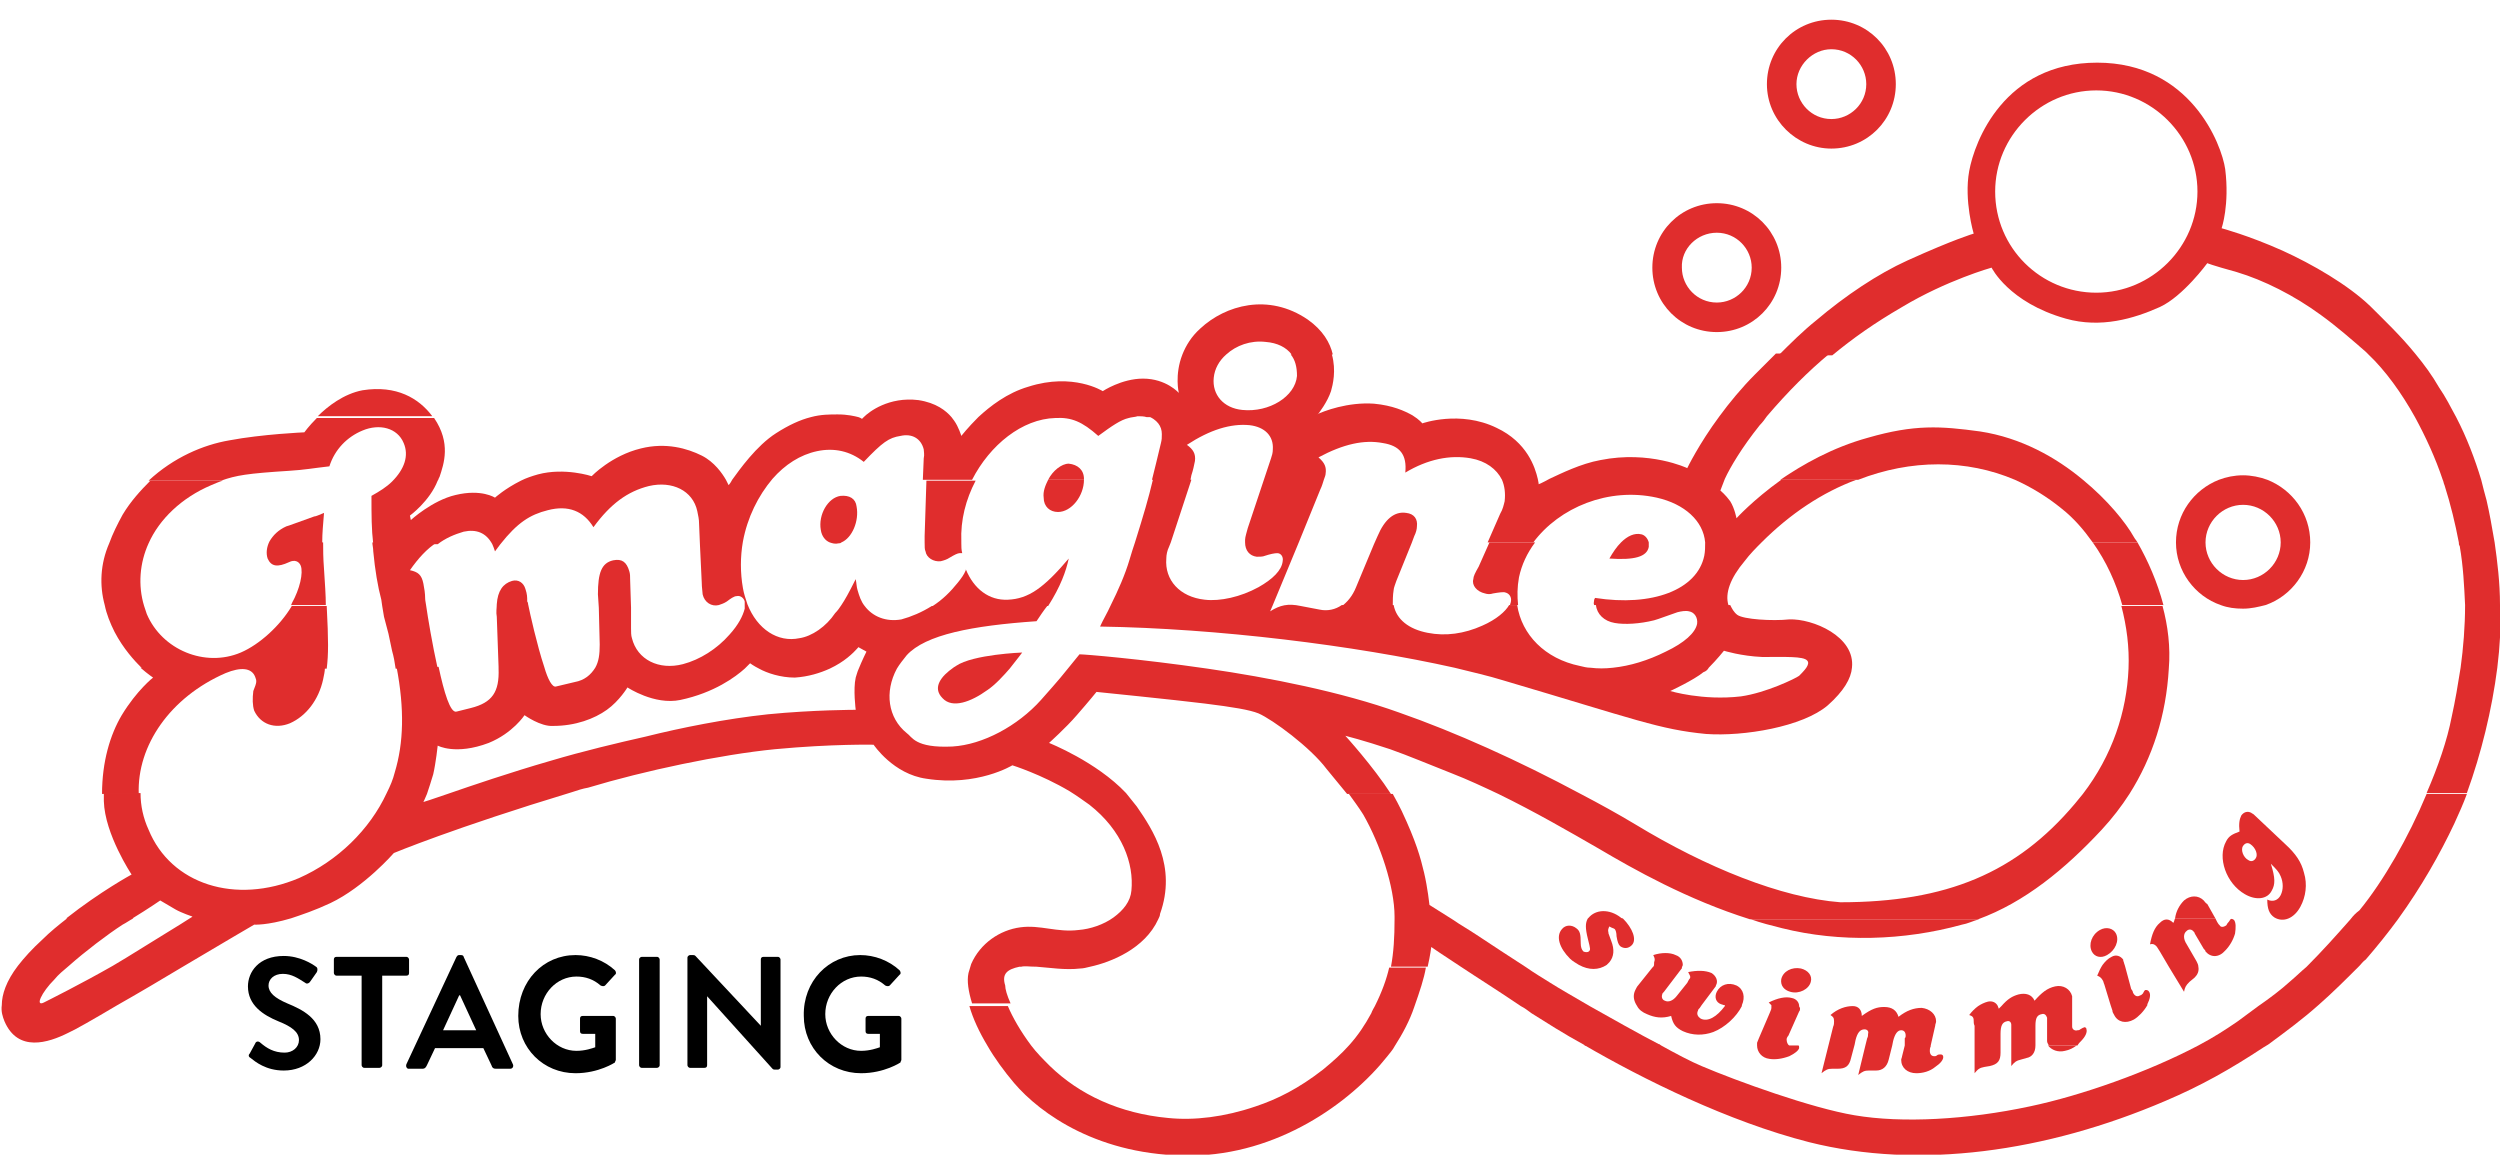 <?xml version="1.0" encoding="utf-8"?>
<!-- Generator: Adobe Illustrator 22.1.0, SVG Export Plug-In . SVG Version: 6.00 Build 0)  -->
<svg version="1.1" id="Layer_1" xmlns="http://www.w3.org/2000/svg" xmlns:xlink="http://www.w3.org/1999/xlink" x="0px" y="0px"
	 viewBox="0 0 279.3 129" style="enable-background:new 0 0 279.3 129;" xml:space="preserve">
<style type="text/css">
	.st0{fill:#E02D2D;}
</style>
<g>
	<path class="st0" d="M230.7,117.4c0.5-0.1,0.9-0.3,1.3-0.6l-3.2,0C229.2,117.3,229.9,117.6,230.7,117.4z"/>
	<path class="st0" d="M212.8,116.8l-0.3,1.2c0,0.1-0.1,0.3-0.1,0.4c0,0.9,0.7,1.5,1.7,1.5c0.7,0,1.5-0.2,2.1-0.7
		c0.6-0.4,0.9-0.8,0.9-1.1c0-0.2-0.1-0.3-0.3-0.3c-0.1,0-0.3,0-0.4,0.1c-0.1,0.1-0.2,0.1-0.3,0.1c-0.3,0-0.5-0.2-0.5-0.6
		c0-0.1,0-0.3,0.1-0.5l0-0.1l0.5-2.2c0-0.2,0.1-0.3,0.1-0.5c0-0.8-0.7-1.4-1.6-1.5c-0.9,0-1.7,0.3-2.6,1c-0.2-0.7-0.7-1.1-1.6-1.1
		c-0.8,0-1.4,0.2-2.5,1c0-0.7-0.4-1.1-1-1.1c-0.8,0-1.7,0.3-2.5,1c0.3,0.2,0.4,0.3,0.4,0.7c0,0.2,0,0.4-0.1,0.6l-0.5,2l-0.8,3.2
		c0.5-0.4,0.7-0.5,1.2-0.5l0.6,0c0.9,0,1.3-0.3,1.5-1.2l0.4-1.5l0.1-0.5c0.2-0.8,0.5-1.2,1-1.2c0.3,0,0.5,0.2,0.4,0.5
		c0,0.2,0,0.3-0.1,0.5l-0.2,0.8l-0.8,3.3c0.5-0.4,0.7-0.5,1.2-0.5l0.8,0c0.7,0,1.2-0.4,1.4-1.2l0.4-1.6l0.1-0.5
		c0.2-0.8,0.5-1.2,0.9-1.2c0.3,0,0.5,0.2,0.5,0.6c0,0.1,0,0.2-0.1,0.3L212.8,116.8z"/>
	<path class="st0" d="M232.5,116.3c0.5-0.5,0.7-1,0.6-1.3c0-0.2-0.2-0.3-0.3-0.2c-0.1,0-0.2,0.1-0.4,0.2c-0.1,0.1-0.2,0.1-0.3,0.1
		c-0.3,0.1-0.6-0.1-0.6-0.4c0-0.1,0-0.3,0-0.5l0-1.8v-0.6c0-0.2,0-0.3,0-0.5c-0.2-0.8-1-1.3-1.9-1.1c-0.9,0.2-1.5,0.7-2.3,1.6
		c-0.3-0.7-1-0.9-1.8-0.7c-0.7,0.2-1.2,0.5-1.9,1.3c-0.1,0.1-0.2,0.2-0.3,0.3c0-0.1-0.1-0.2-0.1-0.3l-1.1,0l1.1,0
		c-0.2-0.4-0.6-0.6-1.1-0.5c-0.4,0.1-0.8,0.3-1.1,0.5h0c-0.4,0.3-0.7,0.6-1,1c0.3,0.1,0.5,0.2,0.5,0.6c0,0.2,0,0.4,0.1,0.6l0,2.2
		l0,3.1c0.4-0.5,0.6-0.6,1.1-0.7l0.6-0.1c0.9-0.2,1.2-0.6,1.2-1.5l0-0.7l0-1.4c0-0.9,0.2-1.3,0.7-1.4c0.3-0.1,0.5,0.1,0.5,0.4
		c0,0.2,0,0.3,0,0.5l0,1.9l0,2.2c0.4-0.5,0.6-0.6,1-0.7l0.7-0.2c0.6-0.1,1-0.6,1-1.4c0,0,0-0.1,0-0.1v-2.1c0-0.9,0.2-1.2,0.7-1.3
		c0.3-0.1,0.5,0.1,0.6,0.4c0,0.1,0,0.2,0,0.3l0,1.9c0,0.1,0,0.3,0,0.4c0,0.2,0.1,0.3,0.2,0.5h3.2
		C232.2,116.6,232.4,116.4,232.5,116.3z"/>
	<path class="st0" d="M200.8,116.7c-0.1,0-0.2,0-0.3,0L200.8,116.7C200.8,116.7,200.8,116.7,200.8,116.7z"/>
	<path class="st0" d="M201,112.4c0-0.4-0.3-0.8-0.8-0.9c-0.7-0.2-1.6,0-2.6,0.5c0.1,0.1,0.2,0.2,0.3,0.3h0c0,0.1,0,0.2,0,0.3
		c0,0.2-0.1,0.3-0.2,0.6l-1.2,2.8c-0.1,0.2-0.1,0.3-0.2,0.5c0,0.1,0,0.2,0,0.3c0,0.7,0.5,1.4,1.4,1.5c0.6,0.1,1.4,0,2.2-0.3
		c0.6-0.3,1-0.6,1.1-0.9c0-0.2,0-0.3-0.1-0.3l-0.4,0c-0.1,0-0.1,0-0.2,0c-0.1,0-0.2,0-0.3,0c0,0-0.1,0-0.1,0h0
		c-0.2-0.1-0.3-0.4-0.3-0.7c0-0.1,0.1-0.3,0.2-0.4l1.2-2.7c0.1-0.1,0.1-0.2,0.1-0.4C201,112.5,201,112.4,201,112.4L201,112.4
		L201,112.4C201,112.4,201,112.4,201,112.4L201,112.4L201,112.4z"/>
	<path class="st0" d="M177.6,112.4L177.6,112.4c-1.7-1-3.3-1.9-4.4-2.6c-0.8-0.5-1.8-1.1-2.8-1.8c-1.7-1.1-3.7-2.4-5.5-3.6
		c-0.9-0.6-1.8-1.1-2.5-1.6l-3.3,0l3.3,0c-1.6-1-2.7-1.7-2.7-1.7s-0.2-1.9-0.6-3.6s-0.9-3.5-2.5-6.9c-0.3-0.6-0.6-1.2-1-1.9l-4.9,0
		c0.5,0.7,1.1,1.5,1.6,2.3c1.9,3.3,3.5,8.1,3.5,11.4c0,0.1,0,0.2,0,0.3c0,2-0.1,3.7-0.4,5.3l4.1,0c0.3-1.3,0.4-2.2,0.4-2.2
		s1.3,0.9,3.3,2.2c1.8,1.2,4.2,2.7,6.7,4.4c0.4,0.2,0.8,0.5,1.2,0.8c1.6,1,3.6,2.3,6,3.6l8.5,0C182.9,115.4,180.1,113.8,177.6,112.4
		z"/>
	<path class="st0" d="M202.3,109.7c0.2-0.7-0.3-1.3-1.1-1.5c-1-0.2-2,0.3-2.2,1.2c-0.1,0.7,0.3,1.2,1,1.4
		C201,111.1,202.1,110.5,202.3,109.7z"/>
	<path class="st0" d="M234.9,109.5c0.1,0.1,0.1,0.3,0.2,0.5l0.7,2.3l0.2,0.6c0,0.2,0.1,0.3,0.2,0.5c0.4,0.8,1.3,1,2.2,0.5
		c0.5-0.3,1.1-0.9,1.5-1.6h0c0,0,0,0,0-0.1c0.3-0.6,0.4-1.1,0.2-1.4c-0.1-0.2-0.3-0.2-0.4-0.2c-0.1,0-0.2,0.2-0.3,0.4
		c-0.1,0.1-0.2,0.2-0.3,0.2c-0.3,0.2-0.6,0.1-0.8-0.3c0-0.1-0.1-0.3-0.2-0.4l-0.7-2.6l-0.1-0.3c0-0.1-0.1-0.2-0.1-0.4
		c-0.3-0.4-0.8-0.6-1.3-0.3c-0.4,0.2-0.7,0.5-1,0.9c-0.2,0.3-0.4,0.7-0.6,1.2C234.6,109.1,234.8,109.3,234.9,109.5z"/>
	<path class="st0" d="M153.6,112.4L153.6,112.4c-0.1,0.2-0.3,0.5-0.4,0.8c-0.7,1.3-1.5,2.5-2.5,3.6h0c-0.8,0.9-1.8,1.8-2.9,2.7
		c-2.7,2.1-5.1,3.3-7.5,4.1c-3.5,1.2-6.9,1.6-9.8,1.3c-5.4-0.5-9.9-2.6-13.2-5.8c-0.8-0.8-1.5-1.5-2.1-2.3c-1.2-1.6-2.1-3.2-2.6-4.4
		l-4.3,0c0.4,1.4,1.1,2.9,2,4.4c0.8,1.4,1.9,2.9,3,4.2c2.9,3.4,9.5,8.2,19.8,8.1c9.6-0.1,17.7-5.8,21.9-11.1
		c0.3-0.4,0.6-0.7,0.8-1.1h0c0.9-1.4,1.7-2.9,2.2-4.4c0.6-1.7,1.1-3.2,1.3-4.4h-4.1C154.9,109.4,154.4,110.8,153.6,112.4z"/>
	<path class="st0" d="M113.9,108c0.1,0,0.1,0,0.2,0c0.4-0.1,0.9,0,1.7,0c1.4,0.1,3.2,0.4,4.9,0.2c0.3,0,0.7-0.1,1.1-0.2
		c2.3-0.5,6.1-2,7.6-5.3l-0.9,0h0.9c0.1-0.2,0.2-0.4,0.2-0.6c1.9-5.3-0.8-9.4-2.6-12c-0.4-0.5-0.8-1-1.2-1.5
		c-3.3-3.5-8.6-5.6-8.6-5.6s1.9-1.7,3.1-3.1c1.4-1.6,2.2-2.6,2.2-2.6s8.9,0.9,12.1,1.3c3.2,0.4,5,0.7,6,1.1c1.6,0.7,5.8,3.8,7.6,6.2
		c0.5,0.6,1.3,1.6,2.3,2.8l4.9,0c-2-3.1-5.1-6.5-5.1-6.5s2,0.5,5,1.5c2,0.7,4.6,1.8,6.9,2.7c1.8,0.7,3.5,1.5,5.2,2.3
		c4.1,2,7.9,4.2,11.2,6.1c3.9,2.3,9.9,5.7,16.9,7.9l25.5,0c5.2-1.9,9.7-5.6,13.8-10c1.2-1.3,2.2-2.6,3.1-4h0c2.6-4.1,4.1-8.8,4.4-14
		c0,0,0,0,0,0c0.2-2.4-0.1-4.8-0.7-7h-4.6c0.6,2.3,0.9,4.6,0.8,7l0,0c-0.2,4.8-1.8,9.7-5.1,14h0c-0.3,0.4-0.6,0.7-0.9,1.1
		c-6.5,7.7-14.3,11-26.2,11c-6.6-0.5-15-3.9-22.9-8.7c-2-1.2-4-2.3-6.1-3.4c-6.9-3.7-14-6.9-20.3-9.1c-6.4-2.3-14.5-3.9-21.4-4.9
		c-7.6-1.1-13.7-1.6-14.3-1.6c-0.4,0.5-0.8,1-1.3,1.6c-1.1,1.4-2.4,2.8-3,3.5c-2.6,2.9-6.5,5-9.9,5.2c-4.2,0.2-4.5-1.1-5.1-1.5
		c-2.1-1.7-2.5-4.6-1.1-7.2c0.3-0.5,0.7-1,1.1-1.5c2.1-2.3,7.3-3.3,14.5-3.8c0.4-0.6,0.8-1.2,1.2-1.7l-12.9,0
		c-1.1,0.7-2.3,1.2-3.4,1.5c-1.7,0.3-3.2-0.3-4.1-1.5l-1.3,0l1.3,0c-0.4-0.5-0.6-1.1-0.8-1.8c-0.1-0.3-0.1-0.7-0.2-1.2
		c-0.8,1.6-1.2,2.3-1.6,2.9h0c-0.2,0.3-0.4,0.6-0.7,0.9c-1,1.5-2.6,2.6-4,2.8c-2.4,0.5-4.7-1-5.8-3.8c-0.2-0.6-0.4-1.2-0.5-1.8
		c-0.3-1.7-0.3-3.5,0-5.2c0.5-2.7,1.7-5.1,3.3-7h0c1.4-1.6,3.1-2.7,5-3.1c1.9-0.4,3.7,0,5.2,1.2c2.1-2.2,2.8-2.7,4.1-2.9
		c1.3-0.3,2.3,0.3,2.6,1.5c0,0.2,0.1,0.6,0,1l-0.1,2.4l5.5,0c2-3.9,5.6-6.8,9.3-6.9c1.8-0.1,3,0.4,4.8,2c1.5-1.1,2.5-1.8,3.4-2h0
		c0.3-0.1,0.7-0.1,1-0.2c0.3,0,0.7,0,1,0.1H147c0.4-0.5,1.3-1.7,1.7-2.9c0.2-0.7,0.6-2.3,0.1-4.1l-4.6,0c0.5,0.6,0.7,1.4,0.7,2.4
		c-0.2,2.3-3.1,4.1-6.1,3.8c-2.1-0.2-3.4-1.7-3.2-3.6c0.1-1,0.6-1.9,1.4-2.6c1.1-1,2.7-1.6,4.4-1.4c1.3,0.1,2.3,0.6,2.9,1.4h4.6
		c-0.3-1.3-1.1-2.7-2.8-3.9c-4.4-3-9.2-1.6-12,1c-1,0.9-1.6,1.9-2,2.9l0,0c-0.9,2.3-0.4,4.3-0.4,4.3s-1.4-1.6-4-1.6
		c-2.4,0-4.5,1.4-4.5,1.4s-3.3-2.1-8.3-0.5c-2.4,0.7-4.3,2.2-5.6,3.4l8.7,0l-8.7,0c-1.2,1.2-1.9,2.1-1.9,2.1s-0.3-1-0.8-1.7
		c-0.1-0.1-0.2-0.3-0.3-0.4h0c-0.6-0.7-1.7-1.6-3.7-1.9c-3.3-0.4-5.5,1.3-6.1,1.9h0c-0.1,0.1-0.2,0.2-0.2,0.2s-0.1-0.1-0.4-0.2h0
		c-0.4-0.1-1.2-0.3-2.3-0.3c-0.9,0-1.9,0-3,0.3h0c-1.2,0.3-2.5,0.9-3.9,1.8c-2.2,1.4-4.1,4.1-4.9,5.2c-0.2,0.4-0.4,0.6-0.4,0.6
		s-0.1-0.2-0.3-0.6l-16.4,0l16.4,0c-0.4-0.7-1.3-2-2.7-2.7c-1.6-0.8-4-1.5-6.8-0.8c-3.3,0.8-5.5,3.1-5.5,3.1s-3-1-6-0.2
		c-0.7,0.2-1.3,0.4-1.9,0.7h0c-1.8,0.9-2.9,1.9-2.9,1.9s-1.5-1-4.4-0.3c-2.6,0.6-5,2.8-5,2.8l-0.1-0.5c0,0,2.2-1.6,3.1-3.9
		c0.1-0.1,0.1-0.3,0.2-0.4c0.5-1.5,1.3-3.8-0.6-6.6c0,0,0,0,0,0H35.4c-0.9,0.9-1.4,1.6-1.4,1.6s-4.7,0.2-8.4,0.9
		c-2.9,0.5-6.2,1.9-9,4.5l8.1,0c1.7-0.6,2.9-0.8,7.6-1.1c1.7-0.1,2.7-0.3,4.5-0.5c0.6-1.9,2-3.3,3.7-4c1.9-0.8,3.9-0.3,4.6,1.4
		c0.6,1.4,0.1,2.9-1.3,4.3h0c-0.6,0.6-1.4,1.1-2.3,1.6c0,2.2,0,3.7,0.2,5.4l7.2,0c0.9-0.7,1.9-1.1,2.9-1.4c1.4-0.3,2.5,0.1,3.2,1.4
		h0c0.1,0.2,0.2,0.5,0.3,0.8c0.2-0.3,0.4-0.5,0.6-0.8c1.9-2.4,3.3-3.3,5.3-3.8c2.3-0.6,4,0.1,5.1,1.9c1.9-2.6,3.8-4,6.2-4.6
		c2.6-0.6,4.9,0.5,5.4,2.8c0.1,0.5,0.2,0.9,0.2,1.4l0.1,2.4l0.2,4.2c0,0.5,0.1,1.1,0.1,1.3c0.2,0.9,1,1.4,1.8,1.2
		c0.3-0.1,0.6-0.2,0.9-0.4c0.4-0.3,0.8-0.6,1.1-0.6c0.4-0.1,0.8,0.2,0.9,0.6c0,0.2,0,0.5,0,0.8l0,0c-0.2,0.8-0.7,1.8-1.7,2.9
		c-1.4,1.6-3.3,2.8-5.2,3.3c-2.7,0.7-5.1-0.5-5.7-2.9c-0.1-0.3-0.1-0.7-0.1-1.1l0-2.3l-0.1-3.1c0-0.4,0-0.7-0.1-1
		c-0.3-1-0.8-1.4-1.8-1.2c-1.3,0.3-1.7,1.4-1.7,3.8l0.1,1.5L67,72c0,1.1-0.1,1.9-0.5,2.6l8.3,0l-8.3,0c-0.5,0.8-1.2,1.4-2.3,1.6
		l-2.1,0.5c-0.4,0.1-0.9-0.8-1.3-2.2h0c-0.8-2.4-1.6-6-1.8-7h0c0-0.2-0.1-0.3-0.1-0.3c0-0.5,0-0.8-0.2-1.4c-0.2-0.7-0.8-1.1-1.5-0.9
		c-1,0.3-1.6,1.1-1.7,2.6l0,0c0,0.4-0.1,0.9,0,1.4l0.2,5.6l0,0.2c0.1,2.6-0.7,3.8-3.1,4.4l-1.6,0.4c-0.7,0.2-1.4-2.2-2-5h-4.7
		c0.9,4.7,0.8,8.5-0.2,11.8c-0.2,0.8-0.5,1.5-0.9,2.3c-1.9,4.1-5.5,7.6-9.8,9.5c-7.1,3-14.3,0.7-16.8-5.4c-0.6-1.3-0.9-2.7-0.9-4.1
		l-4.1,0c0,0.3,0,0.6,0,0.9c0.1,3.7,3.1,8.2,3.1,8.2s-3.5,1.9-7.3,4.9l7.4,0c1.8-1.1,3.1-2,3.1-2s1,0.6,1.7,1
		c0.7,0.4,1.9,0.8,1.9,0.8s-0.1,0.1-0.3,0.2c-0.9,0.6-3.9,2.4-7.1,4.4c-0.5,0.3-1,0.6-1.5,0.9l5.7,0l-5.7,0c-3.5,2-7.3,3.9-7.7,4.1
		c-1,0.5-0.3-1.1,1.2-2.6c0.4-0.5,1-1,1.6-1.5c1.8-1.6,4.3-3.5,6-4.6c0.4-0.2,0.8-0.5,1.2-0.7l-7.4,0c-0.9,0.7-1.9,1.5-2.8,2.4
		c-1.1,1-2,2-2.7,2.9c-1.3,1.7-1.8,3.2-1.8,4.4c-0.1,0.7,0.1,1.3,0.3,1.8c1.5,3.5,4.9,2.4,7.1,1.3c0.7-0.3,2.8-1.5,5.5-3.1
		c2.3-1.3,5-2.9,7.5-4.4h0c4.2-2.5,7.8-4.6,7.8-4.6s1.4,0.1,4.1-0.7c1.2-0.4,2.7-0.9,4.4-1.7c3.8-1.8,7.1-5.6,7.1-5.6
		s6.7-2.8,19.9-6.8c0.6-0.2,1.2-0.4,1.8-0.5c6.3-1.9,14.8-3.7,20.9-4.3c6.4-0.6,11-0.5,11-0.5s2.2,3.3,5.9,3.8
		c5.7,0.9,9.6-1.5,9.6-1.5s3.2,1,6.4,2.9c0.8,0.5,1.5,1,2.2,1.5c3.7,2.9,5,6.6,4.7,9.6c-0.1,1.2-0.9,2.2-2,3h0
		c-1.1,0.8-2.6,1.3-3.9,1.4c-2.4,0.3-4.3-0.6-6.5-0.3c-2.3,0.3-4.5,1.8-5.5,4.1h0c-0.1,0.3-0.2,0.7-0.3,1c-0.2,0.9,0,2.1,0.4,3.4
		h4.3c-0.4-0.9-0.6-1.6-0.6-2C111.9,108.8,112.5,108.3,113.9,108z M95.6,75.7c-0.3,1.3,0,3.6,0,3.6s-4.7,0-9.8,0.5
		c-4.7,0.5-9.7,1.5-13.7,2.5C69,83,65.2,83.9,61.5,85c-4.5,1.3-8.9,2.8-11.5,3.7c-1.7,0.6-2.7,0.9-2.7,0.9s0.2-0.4,0.4-0.9
		c0.2-0.6,0.5-1.5,0.7-2.2c0.3-1.3,0.5-3.2,0.5-3.2s2,1.1,5.7-0.3c2.7-1.1,4-3.1,4-3.1s1.8,1.3,3.2,1.2c2.5,0,4.6-0.8,6-1.8
		c1.4-1,2.3-2.5,2.3-2.5s3,2,5.9,1.4c3.8-0.8,6.2-2.6,7.2-3.5h0c0.4-0.4,0.6-0.6,0.6-0.6s0.4,0.3,1,0.6c0.9,0.5,2.4,1,4,1
		c1.5-0.1,2.8-0.5,3.9-1c0.4-0.2,0.8-0.4,1.1-0.6c1.3-0.8,2.1-1.8,2.1-1.8l0.9,0.5c0,0-0.5,1-0.9,2C95.8,75,95.7,75.4,95.6,75.7z"/>
	<path class="st0" d="M236.4,104.3c-0.3-0.6-1.1-0.8-1.8-0.4c-0.9,0.5-1.3,1.6-0.9,2.4c0.3,0.6,1,0.8,1.7,0.4
		C236.3,106.2,236.8,105.1,236.4,104.3z"/>
	<path class="st0" d="M221.1,102.7l-25.5,0c1.1,0.4,2.3,0.7,3.5,1c6.4,1.6,13.6,1.4,20.1-0.4C219.8,103.2,220.4,102.9,221.1,102.7z"
		/>
	<path class="st0" d="M180.4,103.8c0.1,0.1,0.2,0.4,0.2,0.8c0.1,0.6,0.2,0.9,0.4,1.1c0.4,0.3,0.9,0.3,1.3-0.1c0.6-0.6,0.1-1.9-1-3
		l-3.9,0c-0.3,0.5-0.3,1.1,0,2.3c0.3,1.2,0.3,1.2,0.1,1.4c-0.1,0.1-0.4,0.1-0.6,0c-0.2-0.2-0.3-0.5-0.3-0.9c0-1.1-0.1-1.4-0.5-1.7
		c-0.5-0.4-1.2-0.4-1.6,0.1c-0.7,0.8-0.3,2.1,0.9,3.3c0.3,0.3,0.7,0.5,1,0.7c1.1,0.6,2.2,0.6,3.1,0h0c0.1-0.1,0.2-0.2,0.3-0.3
		c0.5-0.6,0.6-1.4,0.2-2.4c-0.4-1.1-0.3-0.8-0.3-0.9c-0.1-0.3,0-0.5,0.1-0.7C180.1,103.7,180.3,103.7,180.4,103.8z"/>
	<path class="st0" d="M184.7,108c0,0-0.1,0.1-0.1,0.1l-1.6,2c-0.1,0.1-0.2,0.3-0.3,0.5c-0.3,0.6-0.2,1.2,0.2,1.8h0
		c0.2,0.4,0.6,0.7,1.1,0.9c0.9,0.4,1.7,0.5,2.7,0.2c0.2,0.9,0.5,1.3,1.3,1.7c1.1,0.5,2.3,0.5,3.4,0.1c1.3-0.5,2.6-1.7,3.2-2.9
		c0,0,0-0.1,0-0.1c0.4-0.9,0.2-1.8-0.6-2.2c-0.9-0.4-1.8-0.1-2.2,0.7c-0.3,0.6-0.1,1.2,0.5,1.4c0.1,0,0.2,0.1,0.4,0.1c0,0,0,0,0,0.1
		h0c-0.9,1.2-1.9,1.8-2.7,1.4c-0.3-0.2-0.5-0.5-0.3-0.9c0-0.1,0.1-0.2,0.2-0.3l0.2-0.3l1.5-2c0.1-0.1,0.1-0.2,0.1-0.2
		c0.3-0.5,0-1.1-0.5-1.4c-0.7-0.3-1.6-0.3-2.6-0.1c0.2,0.4,0.3,0.5,0.2,0.7c-0.1,0.1-0.2,0.3-0.3,0.5l-1.2,1.5
		c-0.4,0.5-0.9,0.7-1.3,0.5c-0.3-0.1-0.4-0.4-0.3-0.7c0-0.1,0.1-0.2,0.2-0.3l1.9-2.5c0.1-0.1,0.1-0.1,0.1-0.2c0-0.1,0.1-0.2,0.1-0.3
		h0c0,0,0,0,0,0l0,0l0,0c0-0.4-0.2-0.9-0.8-1.1c-0.6-0.3-1.6-0.3-2.5,0c0.2,0.4,0.2,0.5,0.1,0.8C184.8,107.8,184.8,107.9,184.7,108z
		"/>
	<path class="st0" d="M242.8,103.1c-0.5-0.5-1-0.5-1.5,0c-0.6,0.5-0.9,1.3-1.1,2.4c0.3-0.1,0.5,0,0.7,0.2c0.1,0.1,0.2,0.3,0.4,0.6
		l1,1.7l1.7,2.8c0.1-0.5,0.2-0.7,0.6-1.1l0.6-0.5c0.3-0.3,0.5-0.7,0.4-1.2c0-0.2-0.1-0.4-0.2-0.6l-1.1-1.9c-0.4-0.6-0.4-1.2,0-1.5
		c0.2-0.2,0.5-0.2,0.7,0c0.1,0.1,0.2,0.2,0.2,0.3l1,1.7c0.1,0.1,0.2,0.2,0.2,0.3c0.6,0.7,1.5,0.7,2.2-0.1c0.5-0.5,0.9-1.2,1.1-1.9
		c0.1-0.7,0.1-1.2-0.1-1.5c-0.1-0.1-0.3-0.2-0.4-0.1c-0.1,0.1-0.1,0.2-0.3,0.4c-0.1,0.1-0.1,0.2-0.2,0.3c-0.3,0.2-0.6,0.2-0.7,0
		c-0.1-0.1-0.2-0.2-0.3-0.4l-0.2-0.4h-4.5C242.9,102.8,242.9,103,242.8,103.1z"/>
	<path class="st0" d="M253.3,100.5c0,1,0.2,1.6,0.8,2c1,0.6,2.2,0.1,2.9-1.2c0.6-1.1,0.8-2.5,0.4-3.8c-0.3-1.2-0.9-2.1-2.1-3.2
		l-3.5-3.3c-0.1-0.1-0.2-0.1-0.3-0.2c-0.4-0.2-0.8-0.1-1.1,0.3c-0.2,0.4-0.3,0.9-0.2,1.8c-0.8,0.3-1.2,0.5-1.5,1.1
		c-1,1.8,0,4.7,2.1,5.9c1.2,0.7,2.5,0.6,3-0.4c0.4-0.7,0.4-1.4-0.1-3c0.6,0.6,0.9,0.9,1.1,1.4c0.3,0.7,0.3,1.5,0,2.1
		C254.5,100.6,253.9,100.8,253.3,100.5z M252,95.9c-0.2,0.3-0.5,0.4-0.8,0.2c-0.6-0.3-0.9-1.2-0.6-1.6c0.2-0.3,0.5-0.4,0.8-0.2
		C252,94.7,252.3,95.5,252,95.9z"/>
	<path class="st0" d="M262.6,102.7L262.6,102.7c-1.5,1.7-3.1,3.5-4.9,5.3h0c-0.6,0.5-1.2,1.1-1.8,1.6c-1.1,1-2.3,1.9-3.6,2.8l3.3,0
		l-3.3,0c-0.8,0.6-1.5,1.1-2.3,1.7c-1.3,0.9-2.7,1.8-4.4,2.7h0c-5.7,3-13.1,5.6-18.8,6.8c-7,1.5-14.3,1.9-19.6,1
		c-4.8-0.8-13.1-3.8-17.1-5.5c-1.2-0.5-2.9-1.4-4.7-2.4h-8.5c6.7,3.9,16.2,8.6,25.2,10.9c12.3,3.1,26.5,1.1,39.8-4.6
		c4-1.7,7.2-3.5,11-6c0.2-0.1,0.3-0.2,0.5-0.3h0c1.9-1.4,3.8-2.8,5.6-4.4h0c1.6-1.4,3.1-2.9,4.6-4.4l-2.9,0l2.9,0
		c0.2-0.2,0.4-0.5,0.7-0.7c1.3-1.5,2.5-3,3.6-4.5l-2.6,0h2.6c2.6-3.6,4.7-7.3,6.3-10.7c0.5-1.1,1-2.2,1.4-3.3h-4.5
		c-2,4.8-4.8,9.7-7.5,13C263.2,102,262.9,102.3,262.6,102.7z"/>
	<path class="st0" d="M181.3,102.7c-1.2-1.1-2.8-1.2-3.7-0.3c-0.1,0.1-0.2,0.2-0.2,0.3L181.3,102.7
		C181.3,102.7,181.3,102.7,181.3,102.7z"/>
	<path class="st0" d="M246.2,100.6c-0.6-0.6-1.5-0.6-2.2,0c-0.5,0.5-0.9,1.2-1,2l4.5,0l-0.9-1.6
		C246.4,100.9,246.3,100.7,246.2,100.6z"/>
	<path class="st0" d="M28.4,79.4c0.7,1.5,2.3,2.1,4,1.4c1.8-0.8,3.2-2.6,3.7-4.9c0.1-0.5,0.2-0.9,0.2-1.3l-20.6,0
		c0.8,0.7,1.4,1.1,1.4,1.1s-1.8,1.4-3.5,4.2c-1.3,2.2-2.2,5.2-2.2,8.8l4.1,0c-0.2-5.4,3.5-10.8,9.7-13.5c1.7-0.7,2.9-0.6,3.3,0.4
		c0.2,0.5,0.2,0.6-0.2,1.6C28.2,78,28.2,78.8,28.4,79.4z"/>
	<path class="st0" d="M105.3,78c1.1,1.2,3.2,0.4,5-0.9c0.9-0.6,1.8-1.6,2.5-2.4h0c0.8-1,1.4-1.8,1.4-1.8s-5.5,0.2-7.4,1.5
		c-0.1,0.1-0.2,0.1-0.3,0.2l3.2,0l-3.2,0C105.2,75.5,104.1,76.8,105.3,78z"/>
	<path class="st0" d="M47.6,67.6L47.6,67.6c-0.1-0.5-0.1-0.7-0.1-0.7c0-0.6-0.1-1.2-0.2-1.7c-0.2-1-0.6-1.3-1.5-1.5
		c0.9-1.3,1.9-2.4,3-3.1l-7.2,0c0,0.3,0.1,0.6,0.1,1c0.2,2.1,0.5,3.9,0.9,5.4l0.1,0.7l0.2,1.2l0.5,1.9l0.4,1.9
		c0.2,0.7,0.3,1.3,0.4,2l4.7,0C48.3,72,47.8,69,47.6,67.6z"/>
	<path class="st0" d="M279.3,67.6L279.3,67.6c0-2.5-0.3-4.9-0.6-7c-0.3-1.8-0.6-3.4-0.9-4.7c-0.2-0.7-0.4-1.5-0.6-2.3h0
		c-0.7-2.3-1.6-4.7-2.8-7h0c-0.6-1.1-1.2-2.3-1.9-3.3c-0.8-1.4-1.7-2.6-2.6-3.7c-1.7-2.1-3.5-3.8-5.1-5.4c-2.5-2.4-6.5-4.7-9.8-6.2
		c-3.8-1.7-6.8-2.5-6.8-2.5s0.9-2.6,0.4-6.6c-0.4-2.8-3.9-11.9-14.3-11.9s-13.7,8.8-14.3,12.1c-0.6,3.3,0.5,7,0.5,7s-2.1,0.6-7.4,3
		c-3.3,1.5-6.9,3.9-10.2,6.7c-1.5,1.2-2.9,2.6-4.2,3.9l6,0c2.3-1.9,4.7-3.6,7.8-5.4c5-3,10-4.4,10-4.4s1.9,3.9,8.3,5.7
		c3.9,1.1,7.6,0,10.5-1.3c2.6-1.2,5.3-4.9,5.3-4.9s0.4,0.2,3.3,1c3,0.9,6.4,2.6,9.4,4.8c1.8,1.3,3.5,2.8,5,4.1
		c0.1,0.1,0.2,0.2,0.3,0.3h0c1.9,1.8,3.7,4.3,5.2,7c1.2,2.2,2.3,4.6,3.1,7c0.1,0.2,0.1,0.4,0.2,0.6c0.7,2.2,1.2,4.3,1.6,6.4
		c0,0.1,0,0.3,0.1,0.4c0.4,2.3,0.5,4.5,0.6,6.6c0,2.4-0.2,4.8-0.5,7l0,0c-0.3,1.9-0.6,3.7-1,5.5c-0.5,2.6-1.5,5.5-2.8,8.5l4.5,0
		c1.6-4.4,2.8-9.3,3.4-14c0.3-2.4,0.4-4.7,0.4-6.9C279.3,67.7,279.3,67.7,279.3,67.6z M234.2,32.7c-6.2,0-11.3-5-11.3-11.3
		c0-6.2,5.1-11.3,11.3-11.3c6.2,0,11.3,5.1,11.3,11.3C245.5,27.6,240.4,32.7,234.2,32.7z"/>
	<path class="st0" d="M184.2,61.1c0-0.2,0-0.3,0-0.5c-0.1-0.4-0.4-0.8-0.8-0.9c-0.8-0.2-1.6,0.2-2.3,0.9h0c-0.5,0.5-0.9,1.1-1.3,1.8
		C182.6,62.6,184,62.2,184.2,61.1z"/>
	<path class="st0" d="M11.7,67.6c0.2,1,0.6,2,1.1,3c1,1.9,2.2,3.2,3.1,4.1l20.6,0c0.2-1.6,0.2-3.1,0-7h-3.9
		c-1.3,2.2-3.6,4.3-5.7,5.2c-4,1.7-8.8-0.3-10.5-4.3c-0.1-0.3-0.2-0.6-0.3-0.9h0c-0.7-2.3-0.5-4.8,0.5-7c1.2-2.7,3.7-5.1,7-6.5
		c0.5-0.2,0.9-0.4,1.3-0.5l-8.1,0c-1.1,1.1-2.2,2.3-3.1,3.8c-0.6,1.1-1.1,2.1-1.5,3.2h0C11.2,63,11.1,65.4,11.7,67.6L11.7,67.6z"/>
	<path class="st0" d="M36.2,63.6c-0.1-1.3-0.1-2.2-0.1-3l-1.2,0H36c0-1.1,0.1-2,0.2-3.3c-0.5,0.2-0.9,0.4-1.1,0.4
		c-1.7,0.6-3,1.1-3.1,1.1c-0.9,0.4-1.5,1-1.9,1.7h0c-0.3,0.6-0.4,1.3-0.2,1.9c0.4,0.9,1.1,1,2.4,0.4c0.6-0.3,1.1-0.1,1.3,0.4
		c0.3,0.8-0.1,2.6-1,4.2c0,0.1-0.1,0.2-0.1,0.2l3.9,0C36.4,66.5,36.3,65.2,36.2,63.6z"/>
	<path class="st0" d="M238.8,60.6l-5,0c1.5,2.1,2.6,4.5,3.3,7l4.6,0C241,65,240,62.7,238.8,60.6z"/>
	<path class="st0" d="M164.6,64.7c-0.2,0.7,0.4,1.4,1.3,1.6c0.3,0.1,0.6,0.1,0.9,0c0.6-0.1,1.2-0.2,1.4-0.1c0.4,0.1,0.7,0.5,0.6,1
		c0,0.1-0.1,0.3-0.1,0.4l0.9,0c-0.1-1-0.1-2,0.1-3.1c0.3-1.4,0.9-2.7,1.8-3.9h-5.1l-1.2,2.7C164.8,64,164.6,64.4,164.6,64.7z"/>
	<path class="st0" d="M155.7,65.9c0-0.2,0.2-0.7,0.3-1l1.7-4.2l0.3-0.8c0.2-0.4,0.3-0.8,0.3-1.1c0.1-0.8-0.3-1.4-1.2-1.5
		c-1.3-0.2-2.4,0.7-3.2,2.6l-0.4,0.9l-2,4.8c-0.4,1-1,1.7-1.7,2.2h5.8C155.6,67.1,155.6,66.5,155.7,65.9z"/>
	<path class="st0" d="M112.6,67c-2.1,0.1-3.8-1.2-4.7-3.4l0,0.1c-0.2,0.5-0.5,0.9-0.9,1.4c-0.8,1-1.7,1.9-2.8,2.6l12.9,0
		c1.4-2.2,2-3.9,2.3-5.3C116.6,65.7,114.9,66.9,112.6,67z"/>
	<path class="st0" d="M103.3,60.6c0,0.5,0,0.8,0.1,1c0.1,0.7,0.9,1.2,1.7,1.1c0.4-0.1,0.7-0.2,1-0.4c0.5-0.3,0.9-0.5,1.1-0.5
		c0.1,0,0.2,0,0.3,0l0,0c-0.1-0.4-0.1-0.7-0.1-1.1l0,0c0-0.1,0-0.1,0-0.2c-0.1-2.4,0.5-4.7,1.6-6.8h-5.5l-0.2,6.2
		C103.3,60.1,103.3,60.4,103.3,60.6z"/>
	<path class="st0" d="M121.1,53.6l-4,0c-0.3,0.6-0.6,1.3-0.5,2c0,1,0.7,1.6,1.6,1.6C119.7,57.2,121.1,55.4,121.1,53.6z"/>
	<path class="st0" d="M93.9,55.4c-1.4,0.2-2.5,2.1-2.2,3.8c0.1,0.7,0.5,1.2,1,1.4h0c0.3,0.1,0.6,0.2,1,0.1c0.1,0,0.2,0,0.3-0.1h0
		c1.2-0.5,2-2.4,1.7-4C95.6,55.7,94.9,55.3,93.9,55.4z"/>
	<path class="st0" d="M258.1,60.6c0-3.2-2-5.9-4.8-7c-0.8-0.3-1.8-0.5-2.7-0.5c-1,0-1.9,0.2-2.7,0.5c-2.8,1.1-4.8,3.8-4.8,7
		c0,0,0,0,0,0c0,3.2,2.1,6,5,7c0.8,0.3,1.6,0.4,2.5,0.4c0.9,0,1.7-0.2,2.5-0.4C256,66.6,258.1,63.8,258.1,60.6
		C258.1,60.6,258.1,60.6,258.1,60.6z M250.6,64.8c-2.3,0-4.2-1.9-4.2-4.2c0,0,0,0,0,0c0-2.3,1.9-4.2,4.2-4.2s4.2,1.9,4.2,4.2
		c0,0,0,0,0,0C254.8,62.9,252.9,64.8,250.6,64.8z"/>
	<path class="st0" d="M121.1,53.5c0-1-0.7-1.6-1.7-1.7c-0.8,0-1.8,0.8-2.3,1.8l4,0C121.1,53.5,121.1,53.5,121.1,53.5z"/>
	<path class="st0" d="M225.1,53.6c1.8,0.8,3.6,1.9,5.2,3.2c1.4,1.1,2.5,2.4,3.5,3.8l5,0c-0.1-0.2-0.3-0.4-0.4-0.6
		c-0.9-1.6-2.9-4.1-5.7-6.4h0c-3-2.5-6.9-4.7-11.5-5.4c-4.4-0.6-7.3-0.8-12.5,0.7c-4,1.1-7.3,3-9.8,4.7l8.7,0
		C213.5,51.3,219.7,51.3,225.1,53.6z"/>
	<path class="st0" d="M129.8,48.5c0,0.4,0,0.6-0.1,1c-0.4,1.7-0.7,2.9-1,4.1h4.3l0.1-0.5c0.2-0.6,0.3-1.1,0.4-1.6
		c0.1-0.8-0.2-1.3-0.9-1.8c2.6-1.7,4.9-2.4,7-2.2c1.7,0.2,2.7,1.2,2.6,2.7c0,0.4-0.1,0.7-0.2,1l-0.8,2.4l-1.8,5.4
		c-0.1,0.4-0.3,1-0.3,1.3c0,0.1,0,0.2,0,0.3l0,0l0,0v0l0,0c0,0.9,0.5,1.5,1.3,1.6c0.3,0,0.7,0,0.9-0.1c0.6-0.2,1.1-0.3,1.4-0.3
		c0.4,0,0.7,0.4,0.6,0.9c-0.1,1-1.1,2-2.7,2.9c-2,1.1-4.3,1.6-6,1.4c-2.8-0.3-4.5-2.2-4.3-4.6c0-0.4,0.1-0.9,0.3-1.3l0.2-0.5l2.3-7
		l-4.3,0c-0.5,2.1-1,3.8-2,7l0,0c-0.2,0.6-0.4,1.2-0.6,1.9c-0.5,1.7-1.3,3.5-2.1,5.1h0c-0.4,0.9-0.9,1.7-1.2,2.4
		c13.1,0.2,28.4,2.1,39.6,4.6c2,0.5,3.8,0.9,5.4,1.4c14.9,4.4,17.5,5.5,22.7,6c4.2,0.3,10.8-0.8,13.6-3.2c1.8-1.6,2.6-3,2.7-4.2h0
		c0.4-3.5-4.4-5.5-7-5.4c-1.9,0.2-5.1,0-5.8-0.5c-0.4-0.3-0.6-0.7-0.8-1.1l-15,0c0.1,1,0.9,1.8,2.1,2c1.1,0.2,2.8,0.1,4.4-0.3
		c0.6-0.2-0.2,0.1,2.6-0.9c0.4-0.1,0.9-0.2,1.3-0.1c0.6,0.1,1,0.7,0.9,1.4c-0.2,1-1.4,2.1-3.5,3.1c-2,1-4,1.6-5.9,1.8l2.9,0l-2.9,0
		c-0.9,0.1-1.7,0.1-2.5,0h0c-0.4,0-0.8-0.1-1.2-0.2c-3.9-0.8-6.5-3.5-7-6.8l-0.9,0c-0.4,0.7-1.4,1.6-3,2.3c-2,0.9-4.1,1.2-6.1,0.8
		c-2.1-0.4-3.5-1.5-3.8-3.1l-5.8,0c-0.7,0.5-1.6,0.7-2.5,0.5l-2.1-0.4c-1.4-0.3-2.3-0.1-3.4,0.6l0.3-0.7l2.9-7l2.4-5.9
		c0.2-0.4,0.3-0.8,0.4-1.1c0.1-0.3,0.2-0.5,0.2-0.7c0.1-0.7-0.1-1.2-0.8-1.8c2.8-1.5,5.1-2,7.2-1.6c1.9,0.3,2.7,1.3,2.5,3.3
		c2.5-1.5,5-2,7.3-1.6c1.7,0.3,2.9,1.2,3.5,2.4h0c0.3,0.7,0.4,1.5,0.3,2.4c-0.1,0.4-0.2,0.9-0.5,1.4l-1.4,3.2l5.1,0
		c2.9-3.9,8.4-6.2,13.8-5c3.1,0.7,5.2,2.6,5.4,5l3.2,0l-3.2,0c0,0.5,0,1-0.1,1.5c-0.8,3.8-5.8,5.7-12.2,4.7l-0.1,0.2
		c0,0.2-0.1,0.4,0,0.6l15,0c-0.4-1.3,0.2-3,1.8-4.9c0.6-0.8,1.3-1.5,1.9-2.1h0c3.2-3.2,6.8-5.6,10.6-7H199c-3.2,2.3-5,4.3-5,4.3
		s-0.2-1.1-0.7-1.9c-0.5-0.7-1.1-1.2-1.1-1.2s0.2-0.5,0.5-1.3c0.6-1.3,1.9-3.5,3.9-6c0.3-0.3,0.6-0.7,0.8-1h0c2.4-2.8,4.6-5,7-7
		l-6,0c-0.8,0.8-1.6,1.6-2.3,2.3c-1.5,1.5-2.9,3.2-4,4.7l2.6,0l-2.6,0c-2.3,3.1-3.6,5.8-3.6,5.8s-4.2-2-9.7-0.9
		c-2.2,0.4-4.4,1.5-5.7,2.1h0c-0.7,0.4-1.2,0.6-1.2,0.6s0-0.2-0.1-0.6h0c-0.3-1.3-1.2-4.1-4.6-5.7c-4.1-2-8.3-0.5-8.3-0.5
		s-0.3-0.4-1.1-0.9c-0.9-0.5-2.2-1.1-4.3-1.3c-2.9-0.2-5.6,0.8-6.6,1.3h0c-0.3,0.1-0.4,0.2-0.4,0.2s0.1-0.1,0.2-0.2l-18.6,0
		C129.3,46.9,129.8,47.6,129.8,48.5z M190.9,74.6c0.9-0.9,1.7-1.9,1.7-1.9s1.9,0.6,4.3,0.7c2.5,0,4.6-0.1,5,0.4
		c0.2,0.2,0.1,0.5-0.1,0.8c-0.2,0.3-0.6,0.7-0.8,0.9c-0.4,0.3-3.7,1.9-6.5,2.3c-4.3,0.5-7.9-0.6-7.9-0.6s2.6-1.2,3.7-2.1
		C190.6,75,190.8,74.8,190.9,74.6L190.9,74.6L190.9,74.6z"/>
	<path class="st0" d="M40.5,43.6c-2.1,0.4-3.9,1.8-5,2.9l12.8,0C46.8,44.5,44.3,43,40.5,43.6z"/>
	<path class="st0" d="M191.8,37.1c4,0,7.2-3.2,7.2-7.2c0-4-3.2-7.2-7.2-7.2s-7.2,3.2-7.2,7.2C184.6,33.9,187.8,37.1,191.8,37.1z
		 M191.8,26c2.2,0,3.9,1.8,3.9,3.9c0,2.2-1.8,3.9-3.9,3.9c-2.2,0-3.9-1.8-3.9-3.9C187.8,27.8,189.6,26,191.8,26z"/>
	<path class="st0" d="M204.6,16.6c4,0,7.2-3.2,7.2-7.2c0-4-3.2-7.2-7.2-7.2c-4,0-7.2,3.2-7.2,7.2C197.4,13.4,200.7,16.6,204.6,16.6z
		 M204.6,5.5c2.2,0,3.9,1.8,3.9,3.9c0,2.2-1.8,3.9-3.9,3.9c-2.2,0-3.9-1.8-3.9-3.9C200.7,7.3,202.5,5.5,204.6,5.5z"/>
</g>
<g>
	<path d="M28,118.2c-0.2-0.1-0.3-0.3-0.1-0.5l0.6-1.1c0.1-0.3,0.4-0.3,0.6-0.1c0.7,0.6,1.5,1.1,2.7,1.1c0.9,0,1.6-0.6,1.6-1.4
		c0-0.9-0.8-1.5-2.3-2.1c-1.7-0.7-3.4-1.8-3.4-3.9c0-1.6,1.2-3.4,4-3.4c1.8,0,3.2,0.9,3.6,1.2c0.2,0.1,0.2,0.4,0.1,0.6l-0.7,1
		c-0.1,0.2-0.4,0.4-0.6,0.2c-0.8-0.5-1.5-1-2.5-1c-1,0-1.6,0.6-1.6,1.3c0,0.8,0.7,1.4,2.1,2c1.7,0.7,3.7,1.7,3.7,4
		c0,1.8-1.6,3.5-4.1,3.5C29.7,119.6,28.5,118.6,28,118.2z"/>
	<path d="M40.3,109h-2.7c-0.2,0-0.3-0.2-0.3-0.3v-1.5c0-0.2,0.1-0.3,0.3-0.3h7.8c0.2,0,0.3,0.2,0.3,0.3v1.5c0,0.2-0.1,0.3-0.3,0.3
		h-2.7v10c0,0.2-0.2,0.3-0.3,0.3h-1.7c-0.2,0-0.3-0.2-0.3-0.3V109z"/>
	<path d="M45.4,118.9l5.6-12c0.1-0.1,0.1-0.2,0.3-0.2h0.2c0.2,0,0.3,0.1,0.3,0.2l5.5,12c0.1,0.2,0,0.5-0.3,0.5h-1.6
		c-0.3,0-0.4-0.1-0.5-0.4l-0.9-1.9h-5.4l-0.9,1.9c-0.1,0.2-0.2,0.4-0.5,0.4h-1.6C45.5,119.4,45.3,119.2,45.4,118.9z M53.2,115.1
		l-1.8-3.9h-0.1l-1.8,3.9H53.2z"/>
	<path d="M64.3,106.7c1.6,0,3.2,0.6,4.4,1.7c0.1,0.1,0.2,0.4,0,0.5l-1.1,1.2c-0.1,0.1-0.3,0.1-0.5,0c-0.8-0.7-1.7-1-2.7-1
		c-2.2,0-4,1.9-4,4.2c0,2.2,1.8,4.1,4,4.1c1,0,1.8-0.3,2.1-0.4v-1.5h-1.4c-0.2,0-0.3-0.1-0.3-0.3v-1.4c0-0.2,0.1-0.3,0.3-0.3h3.4
		c0.2,0,0.3,0.2,0.3,0.3v4.6c0,0.1-0.1,0.2-0.1,0.3c0,0-1.8,1.2-4.4,1.2c-3.6,0-6.4-2.8-6.4-6.4C57.9,109.6,60.7,106.7,64.3,106.7z"
		/>
	<path d="M71.4,107.2c0-0.2,0.2-0.3,0.3-0.3h1.7c0.2,0,0.3,0.2,0.3,0.3v11.8c0,0.2-0.2,0.3-0.3,0.3h-1.7c-0.2,0-0.3-0.2-0.3-0.3
		V107.2z"/>
	<path d="M76.8,107c0-0.2,0.2-0.3,0.3-0.3h0.3c0.1,0,0.2,0,0.3,0.1l7.3,7.8h0v-7.4c0-0.2,0.1-0.3,0.3-0.3h1.6c0.2,0,0.3,0.2,0.3,0.3
		v12c0,0.2-0.2,0.3-0.3,0.3h-0.3c-0.1,0-0.2,0-0.3-0.1l-7.3-8.1h0v7.7c0,0.2-0.1,0.3-0.3,0.3h-1.6c-0.2,0-0.3-0.2-0.3-0.3V107z"/>
	<path d="M96.1,106.7c1.6,0,3.2,0.6,4.4,1.7c0.1,0.1,0.2,0.4,0,0.5l-1.1,1.2c-0.1,0.1-0.3,0.1-0.5,0c-0.8-0.7-1.7-1-2.7-1
		c-2.2,0-4,1.9-4,4.2c0,2.2,1.8,4.1,4,4.1c1,0,1.8-0.3,2.1-0.4v-1.5H97c-0.2,0-0.3-0.1-0.3-0.3v-1.4c0-0.2,0.1-0.3,0.3-0.3h3.4
		c0.2,0,0.3,0.2,0.3,0.3v4.6c0,0.1-0.1,0.2-0.1,0.3c0,0-1.8,1.2-4.4,1.2c-3.6,0-6.4-2.8-6.4-6.4C89.7,109.6,92.6,106.7,96.1,106.7z"
		/>
</g>
</svg>
